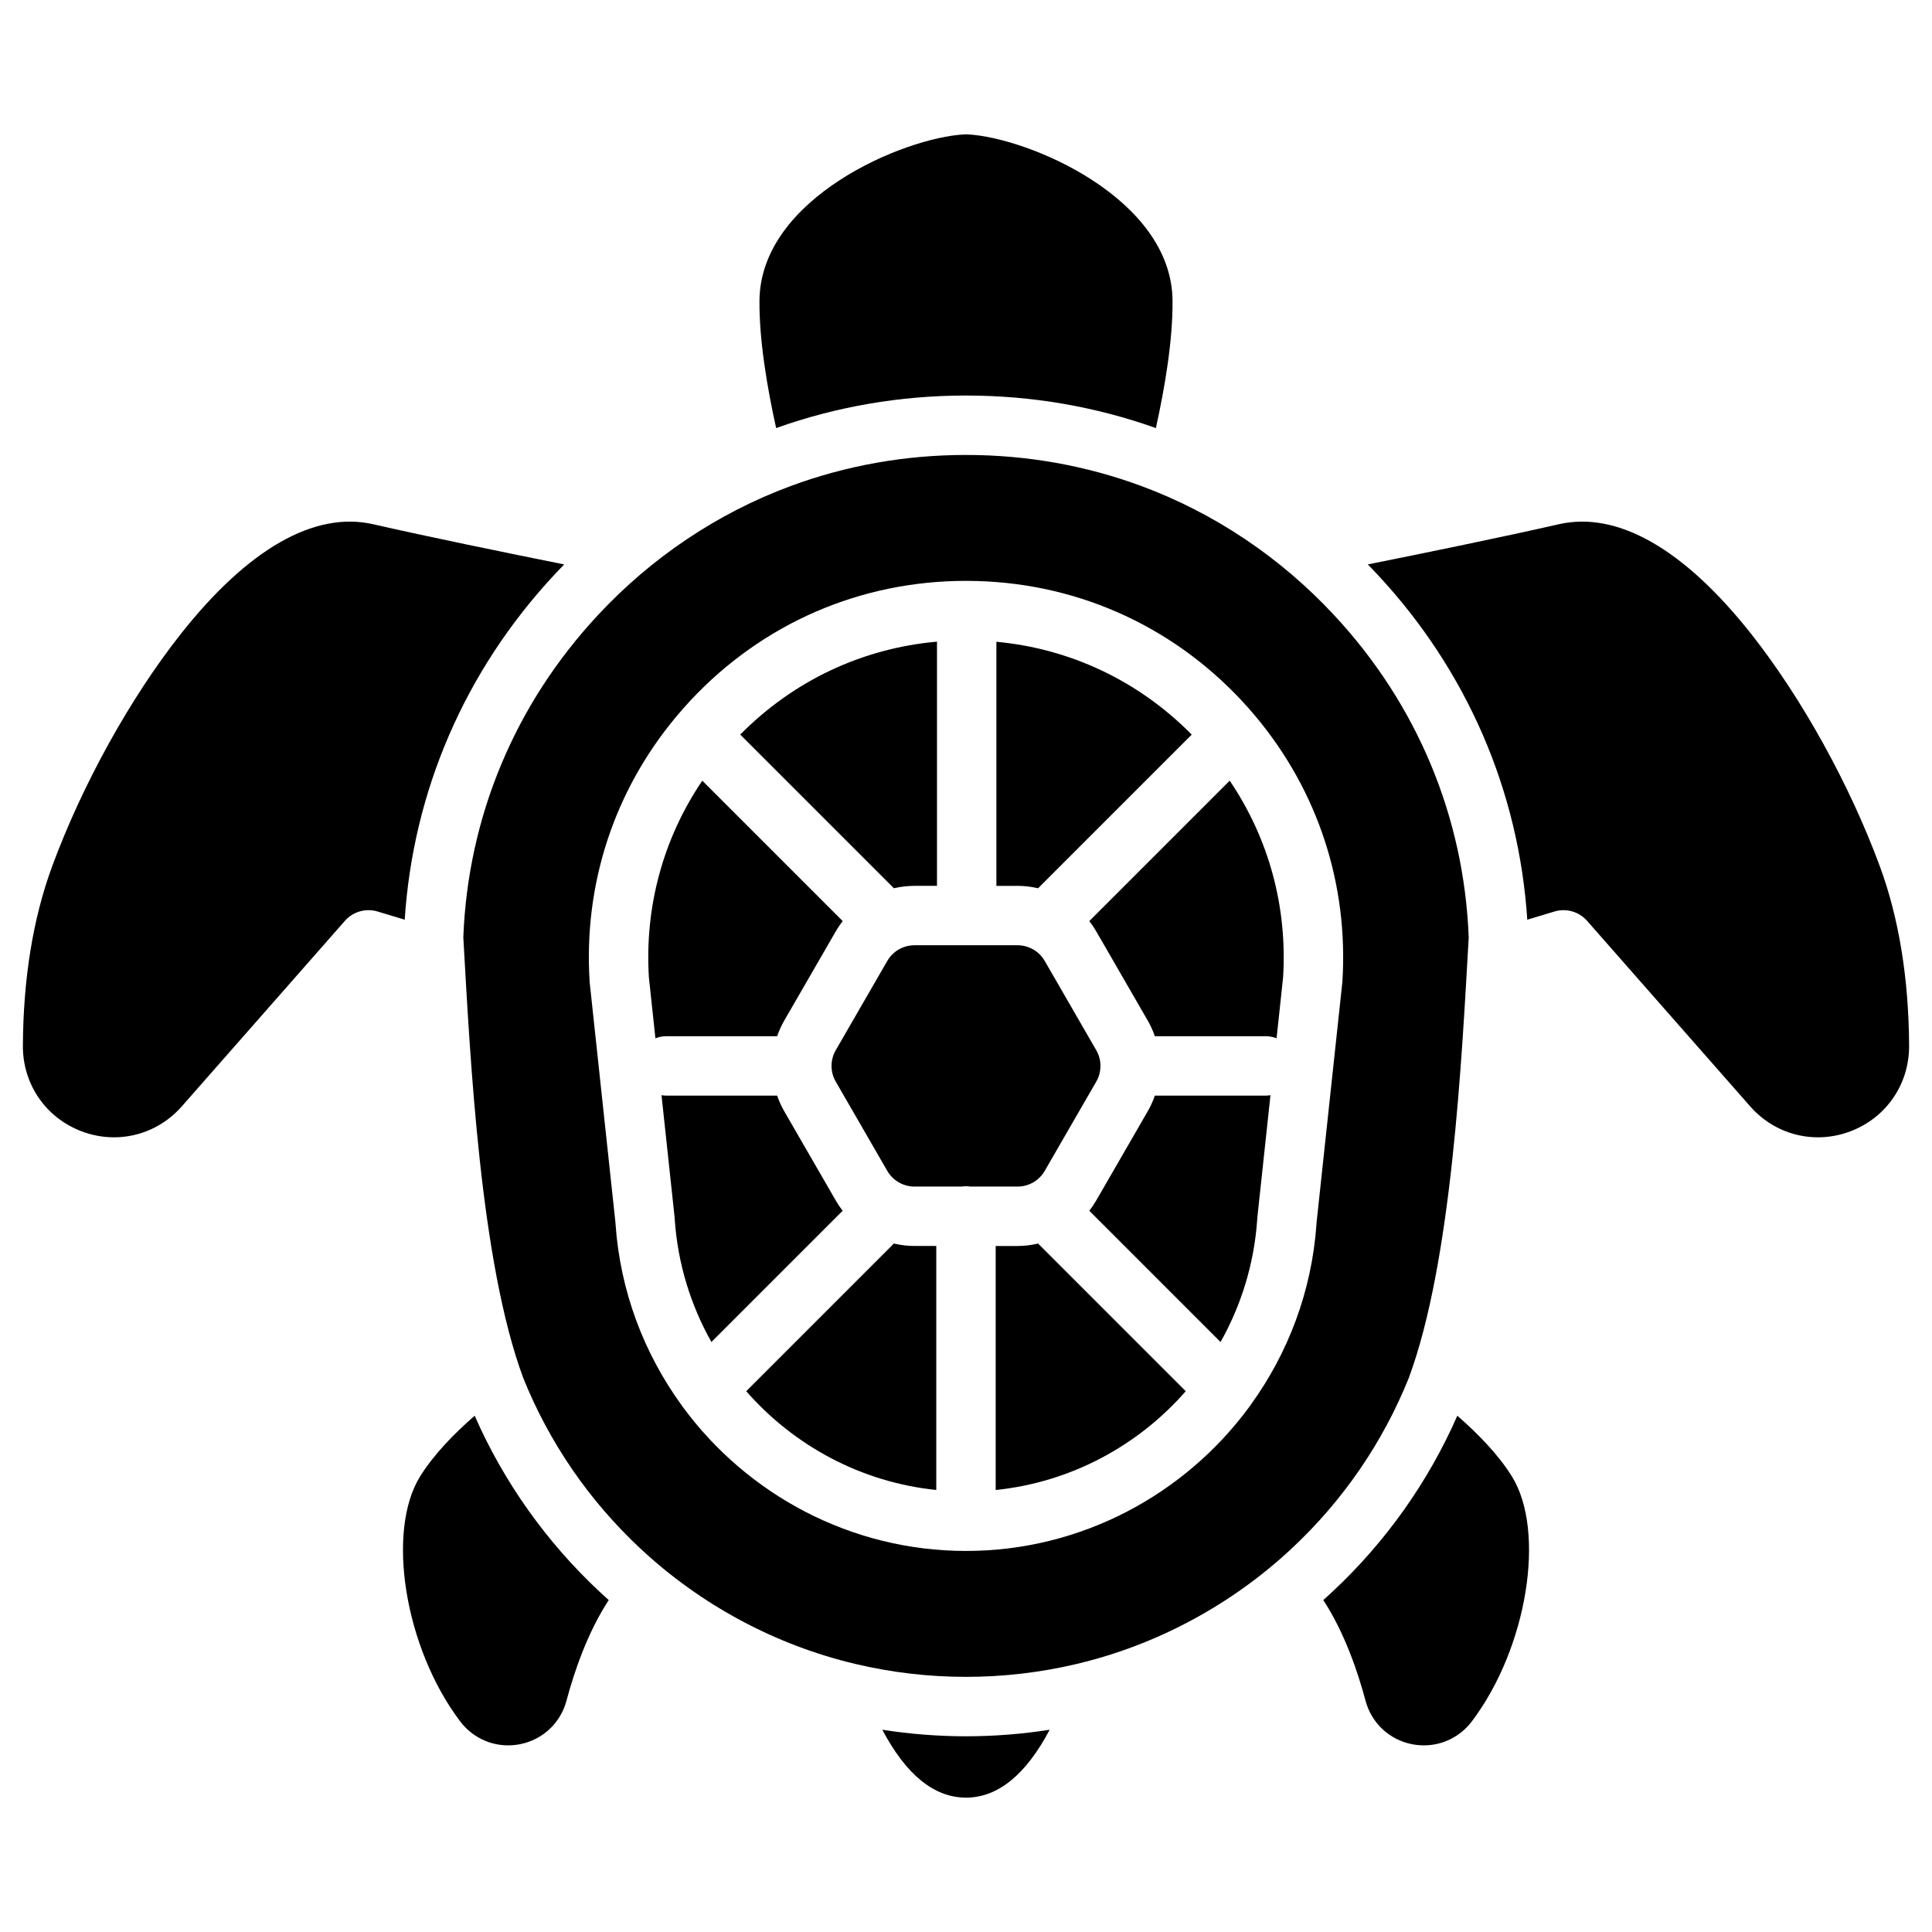 <?xml version="1.0" encoding="UTF-8"?>
<!-- Uploaded to: ICON Repo, www.iconrepo.com, Generator: ICON Repo Mixer Tools -->
<svg fill="#000000" width="800px" height="800px" version="1.1" viewBox="144 144 512 512" xmlns="http://www.w3.org/2000/svg">
 <g>
  <path d="m380.89 473.55-39.129 39.133c12.613 14.426 30.441 24.133 50.359 26.176v-64.664h-5.793c-1.852 0-3.672-0.23-5.438-0.645z"/>
  <path d="m365.5 462.17-13.664-23.668c-0.77-1.332-1.395-2.727-1.887-4.152h-29.387c-0.426 0-0.844-0.043-1.254-0.109l3.445 32.113c0.012 0.098 0.02 0.199 0.027 0.297l0.043 0.625c0.812 11.715 4.262 22.688 9.711 32.371l34.781-34.781c-0.664-0.852-1.27-1.75-1.816-2.695z"/>
  <path d="m349.95 418.61c0.492-1.43 1.121-2.82 1.891-4.156l13.664-23.668c0.547-0.945 1.152-1.844 1.812-2.695l-37.203-37.203c-10.332 15.258-15.309 33.344-14.152 52.129l1.73 16.141c0.891-0.348 1.855-0.547 2.871-0.547z"/>
  <path d="m386.33 378.76h5.981v-64.715c-19.816 1.762-38.031 10.34-52.145 24.629l40.723 40.723c1.77-0.41 3.59-0.637 5.441-0.637z"/>
  <path d="m419.1 379.4 40.723-40.723c-14.023-14.199-32.098-22.766-51.77-24.602v64.688h5.606c1.855-0.004 3.676 0.223 5.441 0.637z"/>
  <path d="m420.86 454.3 13.664-23.668c1.48-2.562 1.48-5.746 0-8.309l-13.664-23.668c-1.48-2.562-4.234-4.152-7.195-4.152h-27.328c-2.961 0-5.715 1.59-7.195 4.152l-13.664 23.668c-1.48 2.562-1.48 5.746 0 8.309l13.664 23.668c1.48 2.562 4.238 4.156 7.195 4.156h12.508c0.379-0.055 0.762-0.094 1.156-0.094s0.777 0.039 1.156 0.094h12.508c2.957 0 5.715-1.594 7.195-4.156z"/>
  <path d="m432.68 388.09c0.66 0.852 1.266 1.75 1.812 2.695l13.664 23.668c0.77 1.332 1.395 2.727 1.891 4.156h29.387c1.016 0 1.98 0.199 2.871 0.547l1.73-16.141c1.156-18.785-3.824-36.871-14.152-52.129z"/>
  <path d="m413.66 474.2h-5.793v64.664c19.918-2.043 37.746-11.746 50.363-26.176l-39.129-39.133c-1.77 0.414-3.59 0.645-5.441 0.645z"/>
  <path d="m450.05 434.35c-0.492 1.43-1.121 2.82-1.891 4.152l-13.664 23.668c-0.547 0.945-1.156 1.844-1.816 2.695l34.777 34.781c5.453-9.684 8.898-20.656 9.715-32.375l0.043-0.621c0.008-0.098 0.016-0.199 0.027-0.297l3.445-32.113c-0.41 0.066-0.824 0.109-1.254 0.109z"/>
  <path d="m642.18 373.59c-7.965-21.625-20.719-44.656-34.109-61.605-17.816-22.547-35.441-32.594-50.977-29.055-14.758 3.363-35.09 7.535-50.613 10.648 0.844 0.863 1.68 1.734 2.508 2.621 23.793 25.5 37.539 57.438 39.754 91.531l7.203-2.172c3.102-0.938 6.496 0.031 8.641 2.469l43.227 49.172c4.688 5.336 11.219 8.203 17.965 8.203 2.879 0 5.793-0.523 8.621-1.598 9.488-3.606 15.586-12.5 15.531-22.664-0.09-17.84-2.699-33.84-7.75-47.551z"/>
  <path d="m530.21 519.18c-7.688 17.492-18.902 33.395-33.188 46.723-0.773 0.723-1.555 1.43-2.34 2.133 5.699 8.695 9.234 19.305 11.195 26.656 1.582 5.938 6.309 10.363 12.336 11.543 1.047 0.207 2.098 0.305 3.133 0.305 4.945 0 9.621-2.285 12.699-6.348 14.684-19.391 19.723-50.375 10.578-65.008-3.598-5.754-9.008-11.289-14.414-16.004z"/>
  <path d="m533.22 392.41c-1.211-31.852-13.625-61.77-35.742-85.477-14.09-15.133-31.602-26.953-50.992-34.125-14.633-5.418-30.301-8.242-46.484-8.242s-31.852 2.828-46.484 8.246c-19.391 7.172-36.902 18.988-50.992 34.125-22.117 23.703-34.531 53.625-35.742 85.477 1.871 32.691 4.492 86.027 15.883 116.77 6.84 16.996 17.359 32.43 31.055 45.207 15.945 14.898 35.773 25.582 57.02 30.586 9.5 2.25 19.309 3.41 29.262 3.41s19.762-1.16 29.262-3.41c21.246-5.008 41.07-15.688 57.02-30.586 13.695-12.777 24.215-28.211 31.055-45.207 11.375-30.645 14.027-84.184 15.883-116.78zm-33.477 11.766c-0.008 0.113-0.016 0.23-0.031 0.344l-6.797 63.367-0.031 0.477c-1.242 17.863-7.555 34.297-17.445 47.945-0.141 0.219-0.293 0.434-0.453 0.645-17.055 23.113-44.465 38.062-74.984 38.062-30.539 0-57.965-14.965-75.008-38.105-0.148-0.195-0.293-0.391-0.422-0.598-9.895-13.652-16.207-30.082-17.449-47.949l-0.035-0.48-6.797-63.367c-0.012-0.113-0.023-0.227-0.031-0.344-1.637-25.801 6.465-50.504 22.887-70.184 0.023-0.027 0.047-0.059 0.07-0.086 1.195-1.426 2.426-2.832 3.707-4.203 19.109-20.484 45.062-31.766 73.078-31.766h0.152 0.039c0.02 0 0.043 0.004 0.062 0.004 27.918 0.066 53.773 11.34 72.824 31.758 1.285 1.375 2.519 2.781 3.715 4.211 0.02 0.023 0.039 0.047 0.059 0.07 16.422 19.691 24.523 44.395 22.891 70.199z"/>
  <path d="m377.82 602.4c6.293 11.93 13.738 17.992 22.176 17.992s15.883-6.062 22.176-17.992c-7.281 1.141-14.691 1.734-22.176 1.734-7.484-0.004-14.895-0.594-22.176-1.734z"/>
  <path d="m400 248.82c17.488 0 34.43 2.957 50.32 8.625 2.367-10.688 4.512-23.332 4.414-33.812-0.254-27.125-38.184-43.152-54.309-44.02-0.281-0.016-0.566-0.016-0.848 0-16.129 0.871-54.059 16.895-54.309 44.02-0.098 10.48 2.047 23.125 4.414 33.812 15.883-5.668 32.828-8.625 50.316-8.625z"/>
  <path d="m291.01 296.2c0.828-0.887 1.664-1.758 2.508-2.621-15.523-3.113-35.855-7.285-50.613-10.648-15.531-3.547-33.16 6.508-50.977 29.055-13.395 16.949-26.145 39.98-34.109 61.605-5.055 13.711-7.66 29.711-7.754 47.547-0.055 10.164 6.043 19.059 15.531 22.664 2.828 1.074 5.746 1.598 8.621 1.598 6.746 0 13.277-2.871 17.965-8.203l43.227-49.172c2.144-2.438 5.535-3.406 8.641-2.469l7.203 2.172c2.219-34.094 15.969-66.027 39.758-91.527z"/>
  <path d="m269.79 519.18c-5.406 4.715-10.816 10.254-14.41 16.004-9.145 14.637-4.106 45.621 10.578 65.008 3.078 4.062 7.754 6.348 12.699 6.348 1.035 0 2.086-0.102 3.133-0.305 6.027-1.184 10.754-5.606 12.336-11.543 1.957-7.352 5.496-17.961 11.195-26.656-0.785-0.703-1.566-1.41-2.34-2.133-14.289-13.332-25.5-29.234-33.191-46.723z"/>
 </g>
</svg>